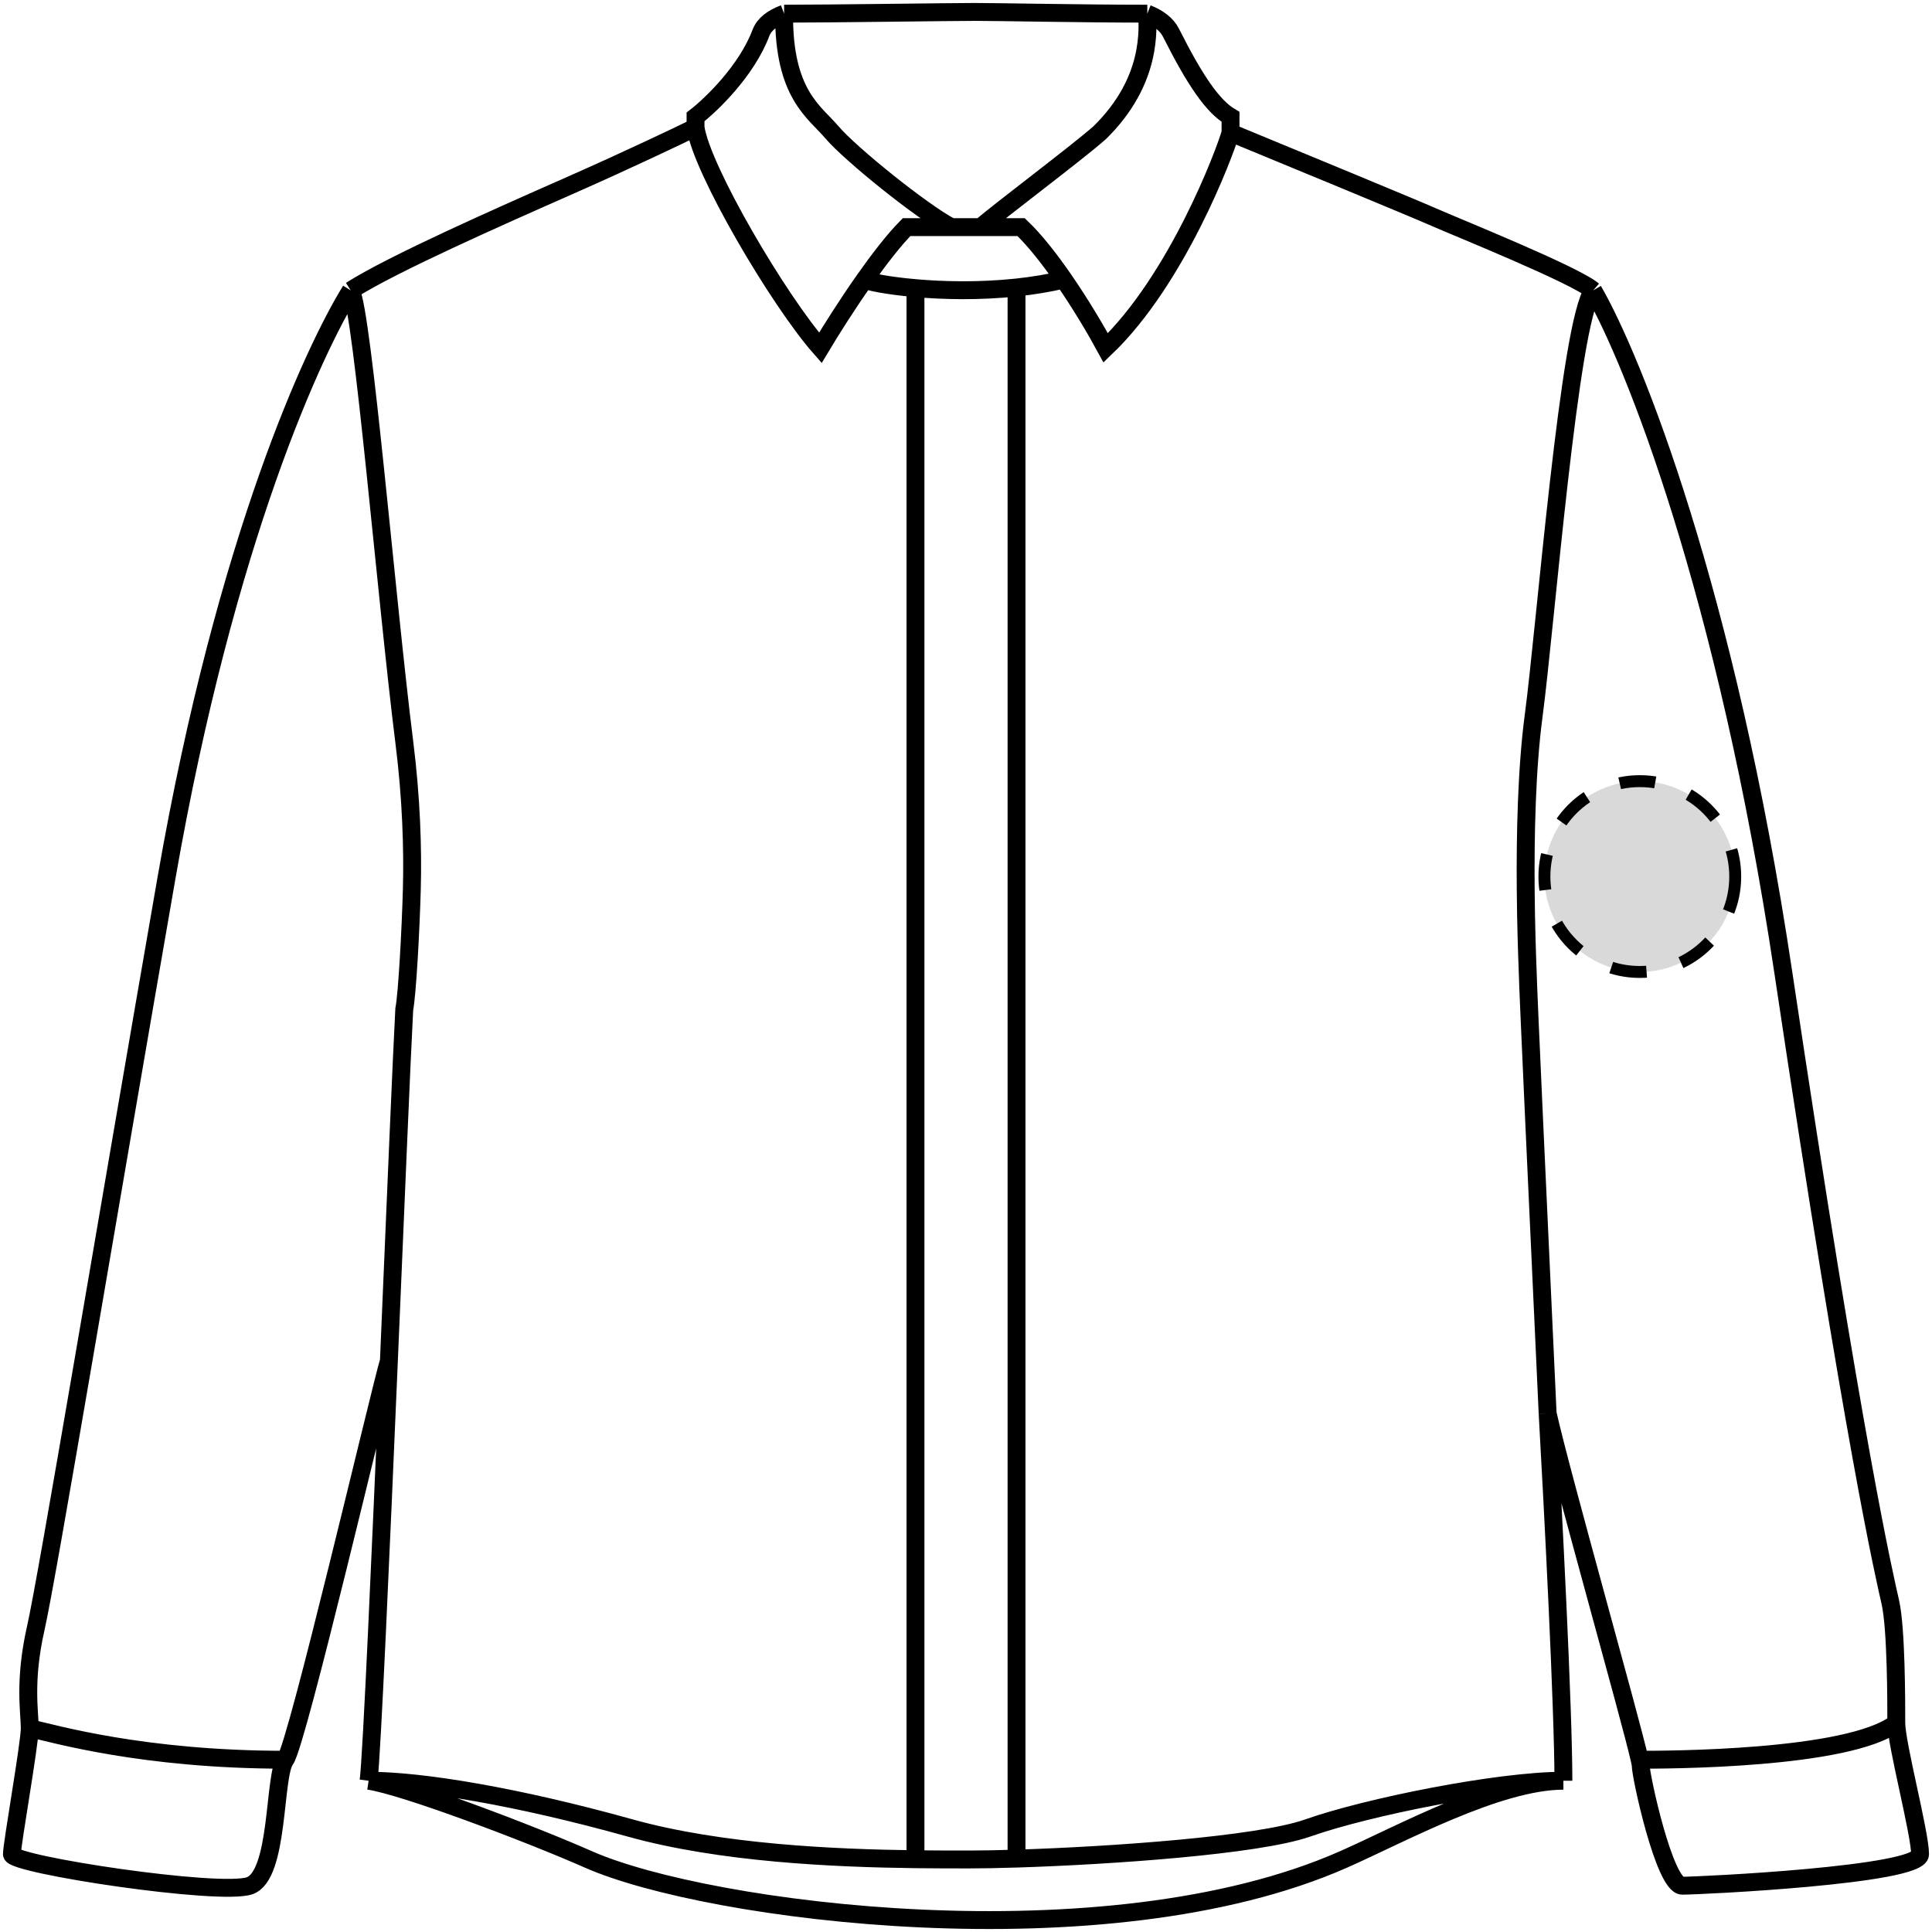 <svg width="162" height="162" viewBox="0 0 162 162" fill="none" xmlns="http://www.w3.org/2000/svg">
<circle cx="137.5" cy="73.5" r="8" fill="#D9D9D9" stroke="black" stroke-dasharray="3 3"/>
<path d="M29.411 24.352C30.408 26.112 32.403 50.318 33.898 62.201C34.497 66.959 34.621 71.181 34.533 74.524C34.446 77.859 34.147 83.375 33.898 84.621C33.677 88.729 33.159 101.187 32.609 114.108M29.411 24.352C32.9 22.125 41.872 18.164 47.854 15.524C52.639 13.411 56.825 11.416 58.321 10.682M29.411 24.352C26.421 29.167 18.944 45.011 13.96 73.618C8.975 102.225 3.991 132.152 2.994 136.553C1.997 140.954 2.495 143.595 2.495 144.915M133.587 24.352C131.593 26.992 129.598 52.518 128.601 60C128.007 64.461 127.895 70.018 127.931 74.524C127.955 77.575 128.047 80.144 128.103 81.566C128.103 82.513 128.97 101.191 129.77 118.509M133.587 24.352C132.092 23.057 122.122 19.044 120.128 18.164C118.533 17.46 108.165 13.176 103.181 11.122M133.587 24.352C136.909 30.082 144.751 49.547 149.536 81.566C155.517 121.589 158.009 132.152 158.508 134.353C159.006 136.553 159.006 142.715 159.006 144.475M30.907 149.316C33.897 149.757 44.364 153.718 49.349 155.918C59.318 160.319 92.713 164.72 112.651 155.918C117.453 153.798 125.611 149.316 131.093 149.316M30.907 149.316C35.392 149.316 43.368 150.637 52.838 153.277C60.432 155.395 69.949 155.814 76.763 155.898M30.907 149.316C31.183 147.116 31.922 130.251 32.609 114.108M58.321 10.682V9.802C59.65 8.775 62.608 5.929 63.804 2.76C64.079 2.031 64.777 1.511 65.748 1.147M58.321 10.682C58.819 14.203 65.299 25.206 68.788 29.167C69.694 27.652 71.066 25.484 72.502 23.445M103.181 11.122C103.181 10.976 103.181 10.506 103.181 9.802C101.685 8.922 100.19 6.721 98.196 2.76C97.829 2.031 97.124 1.511 96.203 1.147M103.181 11.122C102.682 12.883 98.695 23.445 92.713 29.167C91.913 27.689 90.628 25.513 89.202 23.445M159.006 144.475C159.006 146.236 161 153.717 161 155.478C161 157.238 142.558 158.118 141.062 158.118C139.567 158.118 137.573 148.928 137.573 148.022C137.573 147.962 137.544 147.802 137.489 147.556M159.006 144.475C155.019 147.556 139.567 147.556 137.489 147.556M129.77 118.509C130.861 123.439 136.715 144.094 137.489 147.556M129.77 118.509C130.211 126.284 131.093 143.331 131.093 149.316M96.203 1.147C90.72 1.147 83.781 1 81.748 1C79.714 1 69.785 1.147 65.748 1.147M96.203 1.147C96.203 2.32 96.701 6.721 92.215 11.122C90.221 12.883 83.741 17.724 82.246 19.044M82.246 19.044H85.622C86.785 20.149 88.04 21.762 89.202 23.445M82.246 19.044H79.754M79.754 19.044H76.018C74.962 20.109 73.709 21.731 72.502 23.445M79.754 19.044C77.262 17.724 71.28 12.883 69.785 11.122C68.29 9.362 65.698 7.896 65.748 1.147M72.502 23.445C72.82 23.627 74.442 23.958 76.763 24.161M89.202 23.445C87.893 23.753 86.556 23.966 85.237 24.107M131.093 149.316C125.611 149.316 114.645 151.517 109.66 153.277C105.503 154.746 93.023 155.602 85.237 155.845M76.763 155.898C78.447 155.918 79.965 155.918 81.249 155.918C82.324 155.918 83.688 155.894 85.237 155.845M76.763 155.898V24.161M76.763 24.161C79.088 24.365 82.114 24.439 85.237 24.107M85.237 24.107V155.845M2.495 144.915C2.495 146.236 1 154.598 1 155.478C1 156.358 18.445 158.999 20.938 158.119C23.43 157.238 22.931 148.876 23.928 147.556M2.495 144.915C4.489 145.355 11.966 147.556 23.928 147.556M23.928 147.556C24.925 146.236 31.82 116.748 32.609 114.108" stroke="black" stroke-width="1.5"/>
</svg>
